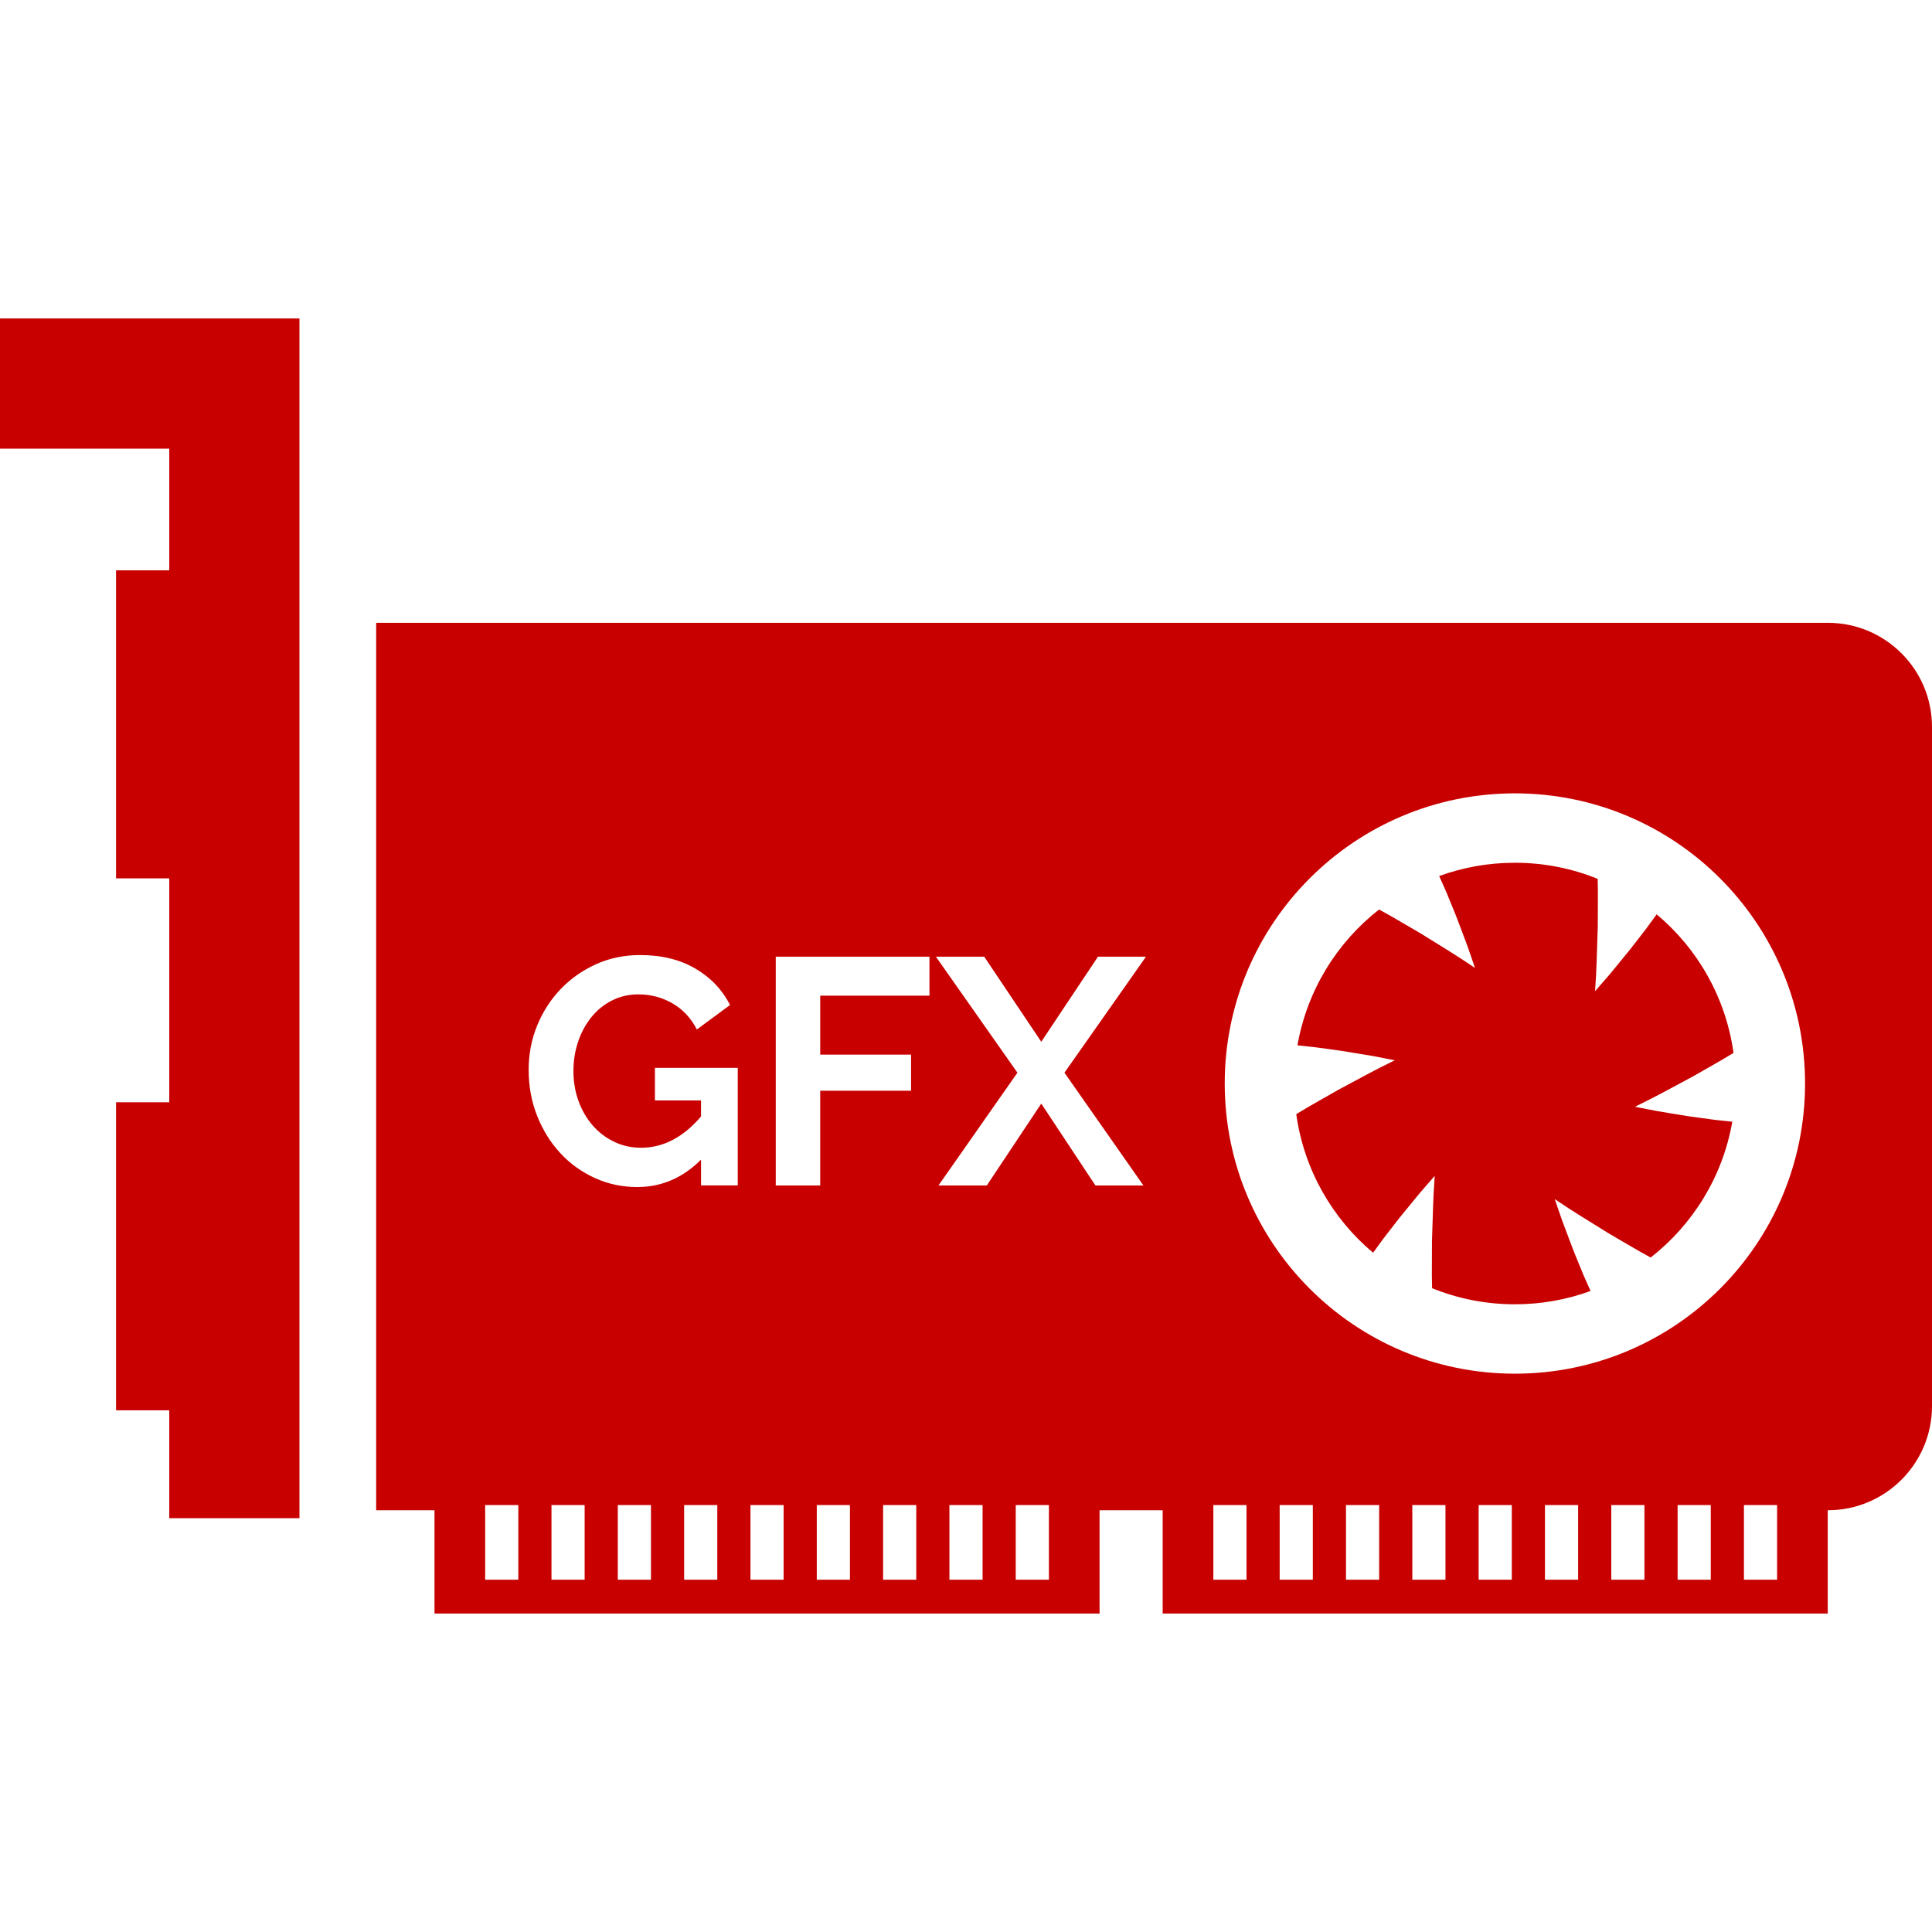 <?xml version="1.0" encoding="iso-8859-1"?>
<!-- Generator: Adobe Illustrator 18.0.0, SVG Export Plug-In . SVG Version: 6.00 Build 0)  -->
<!DOCTYPE svg PUBLIC "-//W3C//DTD SVG 1.1//EN" "http://www.w3.org/Graphics/SVG/1.1/DTD/svg11.dtd">
<svg xmlns="http://www.w3.org/2000/svg" xmlns:xlink="http://www.w3.org/1999/xlink" version="1.1" id="Capa_1" x="0px" y="0px" viewBox="0 0 233.039 233.039" style="enable-background:new 0 0 233.039 233.039;" xml:space="preserve" width="512px" height="512px">
<path d="M0,38.413h36.121v144.713H20.416v-13.012h-6.418v-37.155h6.418v-27.013h-6.418V68.792h6.418V54.118H0V38.413z   M233.039,87.687V169.6c0,6.938-5.624,12.566-12.563,12.566h-0.013v12.46h-80.221v-12.46h-7.612v12.46H52.409v-12.46h-7.034V75.125  h175.101C227.415,75.125,233.039,80.749,233.039,87.687z M62.52,181.542h-4v9h4V181.542z M70.52,181.542h-4v9h4V181.542z   M78.52,181.542h-4v9h4V181.542z M86.52,181.542h-4v9h4V181.542z M88.986,128.805h-9.988v3.925h5.559v1.943  c-2.151,2.514-4.56,3.77-7.229,3.77c-1.166,0-2.248-0.239-3.245-0.72c-0.998-0.479-1.859-1.133-2.584-1.962  c-0.726-0.829-1.297-1.808-1.711-2.935c-0.414-1.127-0.621-2.338-0.621-3.634c0-1.244,0.188-2.423,0.563-3.537  c0.376-1.113,0.907-2.099,1.594-2.954c0.687-0.854,1.516-1.528,2.488-2.021c0.971-0.492,2.04-0.738,3.206-0.738  c1.476,0,2.843,0.362,4.101,1.088c1.256,0.726,2.234,1.775,2.934,3.148l4.004-2.954c-0.934-1.84-2.326-3.304-4.179-4.392  c-1.853-1.089-4.075-1.633-6.665-1.633c-1.918,0-3.692,0.369-5.324,1.107c-1.633,0.739-3.052,1.736-4.256,2.993  c-1.205,1.257-2.151,2.721-2.838,4.392c-0.687,1.671-1.029,3.453-1.029,5.344c0,1.996,0.343,3.854,1.029,5.577  c0.687,1.724,1.619,3.221,2.799,4.489c1.178,1.27,2.564,2.268,4.158,2.993c1.594,0.726,3.297,1.088,5.111,1.088  c2.928,0,5.492-1.101,7.695-3.304v3.109h4.43V128.805z M94.52,181.542h-4v9h4V181.542z M102.52,181.542h-4v9h4V181.542z   M110.52,181.542h-4v9h4V181.542z M112.111,115.396H93.572v27.595h5.363v-11.427h10.961v-4.353H98.936v-7.112h13.176V115.396z   M118.52,181.542h-4v9h4V181.542z M126.52,181.542h-4v9h4V181.542z M128.396,129.388l9.833-13.992h-5.791l-6.84,10.261l-6.88-10.261  h-5.829l9.833,13.992l-9.522,13.602h5.83l6.568-9.872l6.529,9.872h5.791L128.396,129.388z M150.354,181.542h-4v9h4V181.542z   M158.354,181.542h-4v9h4V181.542z M166.354,181.542h-4v9h4V181.542z M174.354,181.542h-4v9h4V181.542z M182.354,181.542h-4v9h4  V181.542z M190.354,181.542h-4v9h4V181.542z M198.354,181.542h-4v9h4V181.542z M206.354,181.542h-4v9h4V181.542z M214.354,181.542  h-4v9h4V181.542z M217.727,130.695c0-19.328-15.67-35-35-35c-19.33,0-35,15.672-35,35c0,19.327,15.67,35,35,35  C202.057,165.695,217.727,150.022,217.727,130.695z M201.575,131.252c0.861-0.464,1.723-0.924,2.57-1.381  c0.841-0.479,1.67-0.951,2.471-1.408c0.804-0.46,1.583-0.902,2.313-1.36c0.057-0.034,0.111-0.068,0.167-0.104  c-0.928-6.684-4.335-12.578-9.268-16.713c-0.068,0.092-0.14,0.192-0.212,0.288c-0.307,0.424-0.652,0.896-1.028,1.413  c-0.402,0.52-0.835,1.082-1.296,1.679c-0.452,0.6-0.964,1.22-1.493,1.864c-0.53,0.647-1.078,1.314-1.634,1.996  c-0.581,0.664-1.17,1.342-1.761,2.023c-0.002,0-0.004,0.003-0.007,0.007c0.041-0.658,0.082-1.326,0.125-2.003  c0.057-0.957,0.072-1.93,0.109-2.903c0.031-0.977,0.063-1.953,0.093-2.914c0.005-0.971,0.008-1.923,0.012-2.847  c0.006-0.927,0.01-1.824-0.021-2.684c0-0.07-0.003-0.13-0.005-0.198c-3.085-1.251-6.452-1.941-9.984-1.941  c-3.208,0-6.281,0.567-9.13,1.604c0.049,0.109,0.099,0.224,0.15,0.337c0.211,0.478,0.45,1.013,0.71,1.6  c0.249,0.606,0.52,1.263,0.805,1.96c0.294,0.692,0.576,1.444,0.868,2.224c0.295,0.786,0.6,1.591,0.908,2.411  c0.288,0.838,0.58,1.688,0.873,2.538c0.001,0.004,0.002,0.005,0.005,0.012c-0.551-0.366-1.107-0.735-1.675-1.112  c-0.798-0.526-1.631-1.027-2.458-1.547c-0.83-0.513-1.661-1.029-2.478-1.536c-0.838-0.487-1.661-0.969-2.459-1.434  c-0.799-0.467-1.573-0.918-2.333-1.323c-0.059-0.032-0.112-0.06-0.17-0.094c-5.087,3.977-8.688,9.76-9.843,16.386  c0.115,0.012,0.235,0.025,0.356,0.035c0.517,0.056,1.102,0.119,1.739,0.187c0.65,0.086,1.354,0.182,2.1,0.284  c0.745,0.089,1.538,0.224,2.361,0.36c0.824,0.137,1.678,0.275,2.543,0.419c0.868,0.169,1.75,0.341,2.632,0.513  c0.004,0,0.007,0,0.012,0c-0.59,0.294-1.188,0.592-1.799,0.896c-0.855,0.428-1.703,0.899-2.567,1.354  c-0.861,0.463-1.723,0.923-2.57,1.38c-0.842,0.479-1.671,0.951-2.471,1.411c-0.804,0.457-1.583,0.902-2.312,1.358  c-0.058,0.034-0.112,0.066-0.169,0.102c0.929,6.686,4.336,12.578,9.269,16.714c0.068-0.092,0.141-0.191,0.212-0.289  c0.307-0.422,0.652-0.895,1.028-1.413c0.401-0.52,0.836-1.081,1.296-1.677c0.452-0.602,0.964-1.222,1.493-1.864  c0.53-0.648,1.077-1.315,1.634-1.994c0.581-0.665,1.17-1.345,1.761-2.023c0.001-0.002,0.004-0.007,0.007-0.009  c-0.041,0.657-0.082,1.324-0.124,2.003c-0.058,0.957-0.074,1.928-0.11,2.903c-0.032,0.976-0.063,1.954-0.094,2.914  c-0.004,0.969-0.007,1.924-0.011,2.846c-0.006,0.928-0.01,1.823,0.02,2.684c0.001,0.069,0.004,0.131,0.004,0.197  c3.085,1.252,6.453,1.942,9.985,1.942c3.208,0,6.281-0.566,9.129-1.605c-0.049-0.108-0.097-0.223-0.149-0.337  c-0.211-0.476-0.45-1.012-0.71-1.598c-0.249-0.607-0.52-1.265-0.804-1.959c-0.294-0.693-0.577-1.447-0.868-2.225  c-0.295-0.784-0.601-1.593-0.908-2.413c-0.289-0.837-0.581-1.688-0.874-2.536c-0.001-0.003-0.002-0.007-0.004-0.013  c0.55,0.368,1.106,0.735,1.674,1.113c0.797,0.524,1.631,1.025,2.458,1.545c0.83,0.514,1.661,1.03,2.478,1.538  c0.838,0.487,1.661,0.969,2.458,1.434c0.8,0.465,1.573,0.918,2.333,1.321c0.06,0.034,0.113,0.062,0.17,0.095  c5.088-3.978,8.688-9.758,9.844-16.385c-0.115-0.013-0.235-0.026-0.356-0.036c-0.518-0.056-1.101-0.117-1.739-0.185  c-0.65-0.088-1.355-0.183-2.1-0.287c-0.746-0.087-1.538-0.221-2.361-0.357c-0.824-0.137-1.678-0.276-2.543-0.42  c-0.868-0.169-1.75-0.342-2.632-0.513c-0.004,0-0.007,0-0.012,0c0.59-0.296,1.188-0.593,1.798-0.898  C199.862,132.179,200.711,131.706,201.575,131.252z" fill="#C80000"/>
<g>
</g>
<g>
</g>
<g>
</g>
<g>
</g>
<g>
</g>
<g>
</g>
<g>
</g>
<g>
</g>
<g>
</g>
<g>
</g>
<g>
</g>
<g>
</g>
<g>
</g>
<g>
</g>
<g>
</g>
</svg>
